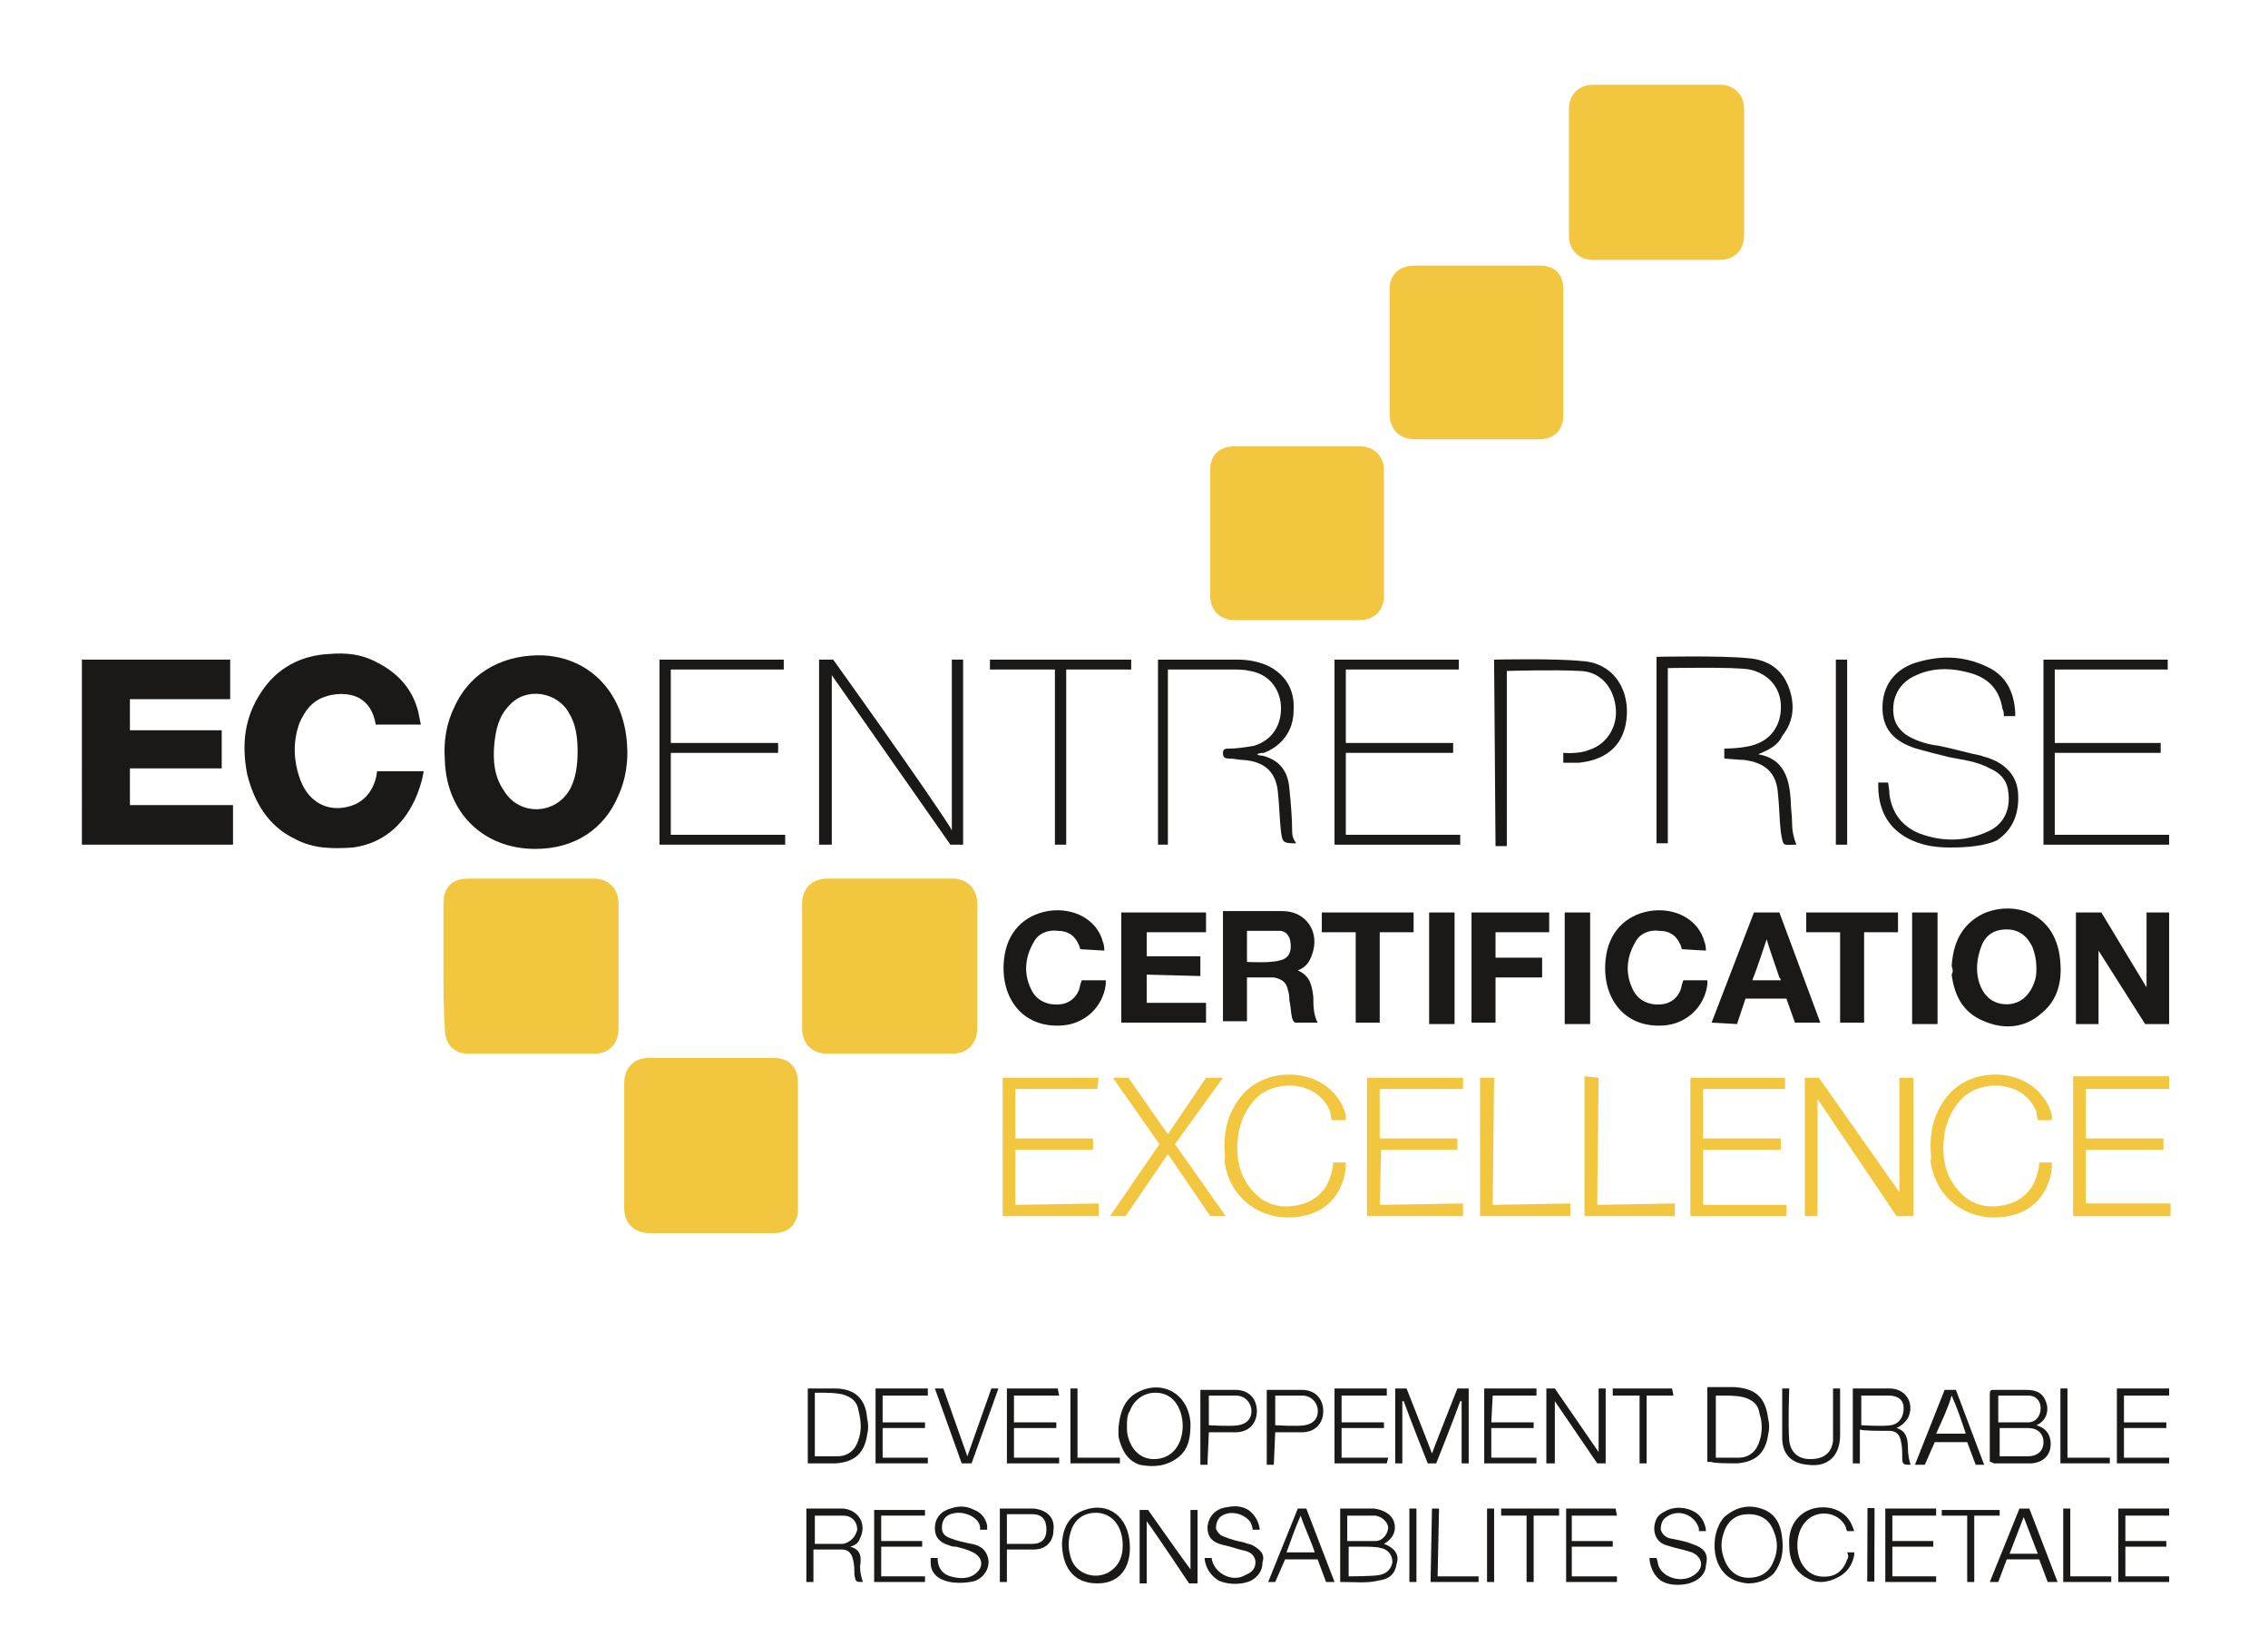 <?xml version="1.0" encoding="utf-8"?>
<!-- Generator: Adobe Illustrator 24.1.2, SVG Export Plug-In . SVG Version: 6.00 Build 0)  -->
<svg version="1.1" id="Calque_1" xmlns="http://www.w3.org/2000/svg" xmlns:xlink="http://www.w3.org/1999/xlink" x="0px" y="0px"
	 viewBox="0 0 160.6 116.5" style="enable-background:new 0 0 160.6 116.5;" xml:space="preserve">
<style type="text/css">
	.st0{fill:#1A1918;}
	.st1{fill:#F3C640;}
</style>
<g>
	<g>
		<path class="st0" d="M5.8,46.7c1.2,0,10.5,0,10.5,0l0,2.8H9.2l0,2.2l6.5,0v2.7l-6.5,0l0,2.6l7.3,0l0,2.8l-10.7,0V46.7z"/>
		<path class="st1" d="M91.8,31.6c1.5,0,3,0,4.5,0c1,0,1.7,0.7,1.7,1.7c0,3,0,5.9,0,8.9c0,1-0.7,1.7-1.7,1.7c-3,0-5.9,0-8.9,0
			c-1,0-1.7-0.7-1.7-1.7c0-3,0-6,0-9c0-1,0.7-1.6,1.7-1.6C88.8,31.6,90.3,31.6,91.8,31.6z"/>
		<path class="st1" d="M117.3,6c1.5,0,3,0,4.5,0c1,0,1.7,0.7,1.7,1.7c0,3,0,6,0,9c0,1-0.7,1.7-1.7,1.7c-3,0-6,0-9,0
			c-1,0-1.7-0.7-1.7-1.7c0-3,0-6,0-9c0-1,0.7-1.7,1.7-1.7C114.3,6,115.8,6,117.3,6z"/>
		<path class="st1" d="M31.4,68.4c0-1.5,0-2.9,0-4.4c0-1.2,0.6-1.8,1.8-1.8c2.9,0,5.9,0,8.8,0c1.1,0,1.8,0.7,1.8,1.8
			c0,2.9,0,5.9,0,8.8c0,1.1-0.7,1.8-1.7,1.8c-3,0-5.9,0-8.9,0c-1.1,0-1.7-0.7-1.7-1.8C31.4,71.4,31.4,69.9,31.4,68.4z"/>
		<path class="st1" d="M56.5,81.1c0,1.5,0,3,0,4.5c0,1.1-0.7,1.7-1.7,1.7c-2.9,0-5.9,0-8.8,0c-1.1,0-1.8-0.7-1.8-1.8
			c0-2.9,0-5.9,0-8.8c0-1.1,0.7-1.8,1.7-1.8c3,0,5.9,0,8.9,0c1.1,0,1.7,0.7,1.7,1.7C56.5,78.2,56.5,79.7,56.5,81.1z"/>
		<path class="st1" d="M69.2,68.4c0,1.5,0,2.9,0,4.4c0,1.1-0.7,1.8-1.8,1.8c-2.9,0-5.8,0-8.8,0c-1.1,0-1.8-0.7-1.8-1.8
			c0-2.9,0-5.8,0-8.8c0-1.1,0.7-1.8,1.8-1.8c2.9,0,5.9,0,8.8,0c1.1,0,1.8,0.7,1.8,1.8C69.2,65.5,69.2,66.9,69.2,68.4z"/>
		<path class="st1" d="M110.7,25c0,1.5,0,2.9,0,4.4c0,1.1-0.7,1.7-1.7,1.7c-2.9,0-5.9,0-8.8,0c-1.1,0-1.8-0.7-1.8-1.8
			c0-2.9,0-5.9,0-8.8c0-1.1,0.7-1.7,1.8-1.7c2.9,0,5.9,0,8.8,0c1.1,0,1.7,0.6,1.7,1.7C110.7,22.1,110.7,23.6,110.7,25z"/>
		<path class="st0" d="M37.9,60.1c-3.7,0-6.3-2.6-6.4-6.3c-0.1-1.3,0.1-2.6,0.7-3.8c1.2-2.6,3.7-3.7,6.3-3.6
			c3.5,0.2,5.7,2.9,5.9,6.3c0.1,1.2-0.1,2.5-0.6,3.6C42.8,58.7,40.7,60.1,37.9,60.1z M40.9,53.2c0-0.9-0.1-1.9-0.6-2.7
			c-0.8-1.5-3-1.9-4.2-0.6c-0.8,0.8-1,1.8-1.1,2.8c-0.1,1.2,0,2.3,0.7,3.3c1.1,1.8,3.7,1.7,4.7-0.2C40.8,55,40.9,54.1,40.9,53.2z"/>
		<path class="st0" d="M26.6,51.3c0,0-0.1-1.1-0.9-1.7c-0.6-0.5-1.7-0.6-2.6-0.3c-1,0.3-1.5,1-1.9,1.9c-0.5,1.4-0.4,2.8,0.1,4.1
			c0.6,1.5,1.9,2.2,3.4,1.8c1.9-0.5,2-2.5,2-2.5l3.3,0c0,0-0.6,4.8-5,5.4c-1.4,0.1-2.8,0.1-4.1-0.6c-1.9-0.9-2.9-2.6-3.4-4.6
			c-0.4-2.1-0.2-4,1-5.8c1.1-1.7,2.8-2.6,4.8-2.7c1.2-0.1,2.3,0,3.4,0.6c1.6,0.8,2.7,2.1,3,3.9c0.1,0.5,0.1,0.5,0.1,0.5L26.6,51.3z"
			/>
		<path class="st0" d="M152,64.6h1.6l0,7.9h-1.7l-3.3-5.2l0,5.2H147l0-7.9c0,0,0.1,0,0.4,0c1,0,1.4,0,1.4,0l3.2,5.3L152,64.6z"/>
		<path class="st0" d="M67.4,58.8c0-0.5,0-1,0-1.4c0-3.4,0-10.7,0-10.7h0.8c0,0,0,2.7,0,3.9c0,2.9,0,9.2,0,9.2h-0.9l-8.4-12l0,12H58
			l0-13.1H59c0,0,6.6,9.2,8.3,11.9C67.3,58.6,67.3,58.6,67.4,58.8z"/>
		<path class="st0" d="M91.9,68.7c0.9,0.4,1,1.1,1.1,1.9c0,0.6,0,1.2,0.3,1.8c-0.6,0-1,0-1.5,0c-0.2,0-0.2-0.1-0.3-0.3
			c-0.1-0.4-0.1-0.9-0.2-1.3c0-0.2,0-0.4-0.1-0.7c-0.1-0.6-0.5-0.8-1-0.9c-0.6,0-1.9,0-1.9,0l0,3.1l-1.7,0l0-7.8c0,0,3,0,4.2,0
			c1.7,0,2.7,1.5,2.1,3.1C92.7,68.2,92.4,68.5,91.9,68.7z M89.5,65.9c-0.4,0-1.2,0-1.2,0l0,2.2c0,0,1.6,0.1,2.3-0.1
			c0.5-0.1,0.8-0.4,0.8-1c0-0.6-0.2-1-0.7-1.1C90.2,65.9,89.8,65.9,89.5,65.9z"/>
		<path class="st0" d="M138.2,68.4c0.1-1.5,0.6-2.9,2.2-3.7c2.2-1,5.3-0.1,5.5,3.5c0.1,1.3-0.2,2.6-1.3,3.5
			c-1.2,1.1-2.7,1.2-4.1,0.6c-1.5-0.6-2.1-1.8-2.3-3.3C138.3,68.8,138.3,68.7,138.2,68.4z M144.2,68.5c0-0.5-0.1-1-0.3-1.5
			c-0.4-0.8-1-1.2-1.8-1.2c-0.9,0-1.5,0.4-1.8,1.2c-0.3,0.8-0.4,1.6-0.2,2.4c0.3,1.1,1,1.7,2,1.7c1,0,1.7-0.7,2-1.7
			C144.2,69.1,144.2,68.8,144.2,68.5z"/>
		<polygon class="st0" points="79.4,64.6 85.4,64.6 85.4,66 81.2,66 81.2,67.7 85,67.7 85,69.1 81.2,69 81.2,71 85.4,71 85.4,72.4 
			79.4,72.4 		"/>
		<path class="st0" d="M138.1,60c-0.9,0-1.8-0.1-2.7-0.5c-1.8-0.8-2.4-2.3-2.4-3.9c0-0.1,0-0.2,0-0.2l0.7,0c0,0,0.1,0.6,0.1,0.9
			c0.2,1.3,0.9,2.2,2.1,2.7c1.6,0.6,3.2,0.6,4.8-0.1c1.2-0.5,1.7-1.6,1.5-2.9c-0.1-0.8-0.6-1.3-1.3-1.6c-0.9-0.5-1.9-0.6-2.9-0.8
			c-0.8-0.2-1.6-0.4-2.3-0.6c-1.6-0.5-2.4-1.4-2.4-2.9c0-1.5,0.8-2.7,2.4-3.2c1.7-0.5,3.3-0.5,5,0.3c1.3,0.6,1.9,1.7,2,3.2
			c0,0.1,0,0.3,0,0.3l-0.8,0c0,0,0-0.4-0.1-0.5c-0.2-1.3-0.9-2.1-2.1-2.5c-1.3-0.4-2.7-0.5-4,0.1c-1.2,0.5-1.8,1.6-1.6,2.9
			c0.1,0.6,0.5,1.1,1,1.4c0.7,0.4,1.4,0.6,2.2,0.7c1,0.2,2,0.5,3,0.7c0.2,0.1,0.4,0.1,0.6,0.2c1.1,0.4,1.9,1.2,2,2.4
			c0.1,1.4-0.3,2.6-1.5,3.4C140.5,59.9,139.3,60,138.1,60z"/>
		<path class="st0" d="M124.5,53.4c1.8,0.3,2.2,1.7,2.3,3.2c0,0.6,0.1,1.1,0.1,1.7c0,0.5,0.1,1,0.3,1.5c-1,0-0.9,0.2-1.1-0.9
			c-0.1-0.9-0.1-1.8-0.2-2.7c-0.1-1.5-0.9-2.2-2.4-2.4c-0.3,0-1.4-0.1-1.4-0.1v-0.7c0,0,1.4,0,2.2-0.3c1.2-0.4,1.9-1.5,1.8-2.9
			c-0.1-1.2-0.9-2.1-2.2-2.4c-1-0.2-5.8-0.1-5.8-0.1l0,12.4h-0.8l0-13.2c0,0,4.5-0.1,6.5,0.1c1.3,0.1,2.3,0.7,2.8,1.9
			c0.5,1.2,0.5,2.5-0.4,3.6C125.9,52.8,125.2,53.1,124.5,53.4z"/>
		<path class="st0" d="M89,53.4c0.2,0.1,0.3,0.1,0.4,0.1c1.2,0.3,1.8,1.1,1.9,2.3c0.1,1,0.2,2.1,0.2,3.1c0,0.4,0.2,0.7,0.3,0.8
			c0,0,0,0,0,0c-0.9,0-1,0-1.1-0.9c-0.1-0.9-0.1-1.7-0.2-2.6c-0.1-1.5-0.9-2.3-2.5-2.4c-0.3,0-0.6-0.1-1-0.1c-0.3,0-0.4-0.1-0.4-0.4
			c0-0.3,0.2-0.3,0.4-0.3c0.6,0,1.2-0.1,1.8-0.2c1.3-0.4,2-1.5,1.9-2.9c-0.1-1.2-0.9-2.2-2.2-2.4c-0.4-0.1-0.8-0.1-1.2-0.1
			c-1.4,0-4.6,0-4.6,0l0,12.4H82l0-13.1c0,0,3.9,0,5.6,0c0.7,0,1.4,0.1,2.1,0.4c1.3,0.6,2,1.7,1.9,3.2c0,1.4-0.8,2.5-2.1,3
			C89.4,53.3,89.2,53.3,89,53.4z"/>
		<path class="st0" d="M76.5,67.2c0,0,0,0-0.1-0.3c-0.3-0.7-0.8-1-1.5-1c-0.7-0.1-1.4,0.2-1.7,0.8c-0.7,1.2-0.7,2.4-0.1,3.5
			c0.4,0.7,1.2,1,2,0.9c0.8-0.1,1.3-0.7,1.4-1.4c0.1-0.3,0.1-0.3,0.1-0.3l1.7,0c0,0,0,0.1,0,0.3c-0.2,1.6-1.5,2.8-3.1,2.9
			c-2.9,0.2-4.4-2.1-4.1-4.7c0.2-1.9,1.4-3.1,3.1-3.4c1.8-0.3,3.5,0.6,3.9,2.2c0.1,0.2,0.1,0.6,0.1,0.6L76.5,67.2z"/>
		<path class="st0" d="M119.1,67.2c0,0,0,0-0.1-0.3c-0.3-0.7-0.8-1-1.5-1c-0.7-0.1-1.4,0.2-1.7,0.8c-0.7,1.2-0.7,2.4-0.1,3.5
			c0.4,0.7,1.2,1,2,0.9c0.8-0.1,1.3-0.7,1.4-1.4c0.1-0.3,0.1-0.3,0.1-0.3l1.7,0c0,0,0,0.1,0,0.3c-0.2,1.6-1.5,2.8-3.1,2.9
			c-2.9,0.2-4.4-2.1-4.1-4.7c0.2-1.9,1.4-3.1,3.1-3.4c1.8-0.3,3.5,0.6,3.9,2.2c0.1,0.2,0.1,0.6,0.1,0.6L119.1,67.2z"/>
		<path class="st0" d="M46.7,46.7l8.8,0l0,0.7l-8,0l0,5.2l7.6,0c0,0,0,0,0,0.4c0,0.3,0,0.3,0,0.3l-7.6,0l0,5.8l8.1,0l0,0.7l-8.9,0
			L46.7,46.7z"/>
		<polygon class="st0" points="94.5,46.7 103.3,46.7 103.3,47.4 95.3,47.4 95.3,52.6 102.9,52.6 102.9,53.3 95.3,53.3 95.3,59.1 
			103.4,59.1 103.4,59.8 94.5,59.8 		"/>
		<polygon class="st0" points="144.7,46.7 153.5,46.7 153.5,47.4 145.5,47.4 145.5,52.6 153,52.6 153,53.3 145.5,53.3 145.5,59.1 
			153.6,59.1 153.6,59.8 144.7,59.8 		"/>
		<path class="st0" d="M121.2,72.4l3-7.8h1.8l2.9,7.8h-1.8l-0.6-1.7l-2.9,0l-0.6,1.8L121.2,72.4z M125.1,66.5
			c-0.3,0.9-0.6,1.8-0.9,2.6c-0.1,0.2-0.1,0.3-0.1,0.3l2,0c0,0,0-0.1-0.1-0.2C125.7,68.3,125.4,67.5,125.1,66.5z"/>
		<polygon class="st1" points="128.7,77.8 128.7,86.1 127.8,86.1 127.8,76.3 128.8,76.3 134.5,84.4 134.5,76.3 135.5,76.3 
			135.5,86.1 134.3,86.1 		"/>
		<polygon class="st1" points="96.8,76.3 103.6,76.3 103.6,77.1 97.7,77.1 97.7,80.6 103.2,80.6 103.2,81.4 97.8,81.4 97.7,85.3 
			103.6,85.2 103.6,86.1 96.8,86.1 		"/>
		<polygon class="st0" points="104.2,64.6 109.7,64.6 109.7,66 105.9,66 105.9,67.8 109.2,67.8 109.2,69.2 105.9,69.2 105.9,72.4 
			104.2,72.4 		"/>
		<path class="st0" d="M105.8,46.7c0,0,4.3-0.1,6.2,0.1c2.1,0.1,3.3,1.8,3.2,3.8c-0.1,2.1-1.4,3.2-3.4,3.4c-0.3,0-1.1,0-1.1,0l0-0.7
			c0,0,1.1,0.1,1.8-0.2c1.3-0.4,2.1-1.7,1.9-3.1c-0.2-1.5-1.2-2.5-2.6-2.5c-1.6-0.1-5.1,0-5.1,0l0,12.4h-0.8L105.8,46.7z"/>
		<polygon class="st1" points="71,76.3 77.8,76.3 77.7,77.1 71.9,77.1 71.9,80.6 77.4,80.6 77.4,81.4 71.9,81.4 71.9,85.3 
			77.8,85.2 77.8,86.1 71,86.1 		"/>
		<polygon class="st1" points="119.7,76.3 126.4,76.3 126.4,77.1 120.6,77.1 120.6,80.6 126.1,80.6 126.1,81.4 120.6,81.4 
			120.6,85.3 126.5,85.3 126.5,86.1 119.7,86.1 		"/>
		<polygon class="st1" points="146.8,76.2 153.6,76.2 153.6,77.1 147.7,77.1 147.7,80.6 153.2,80.6 153.2,81.4 147.7,81.4 
			147.7,85.2 153.7,85.2 153.7,86.1 146.8,86.1 		"/>
		<path class="st1" d="M86.7,81.2c0-1.3,0.3-2.5,1.2-3.6c1.7-2.1,5.3-2,6.8,0.1c0.3,0.4,0.5,0.8,0.6,1.3c0,0.2,0,0.3,0,0.3h-1
			c0,0-0.1-0.4-0.1-0.6c-0.9-2.2-3.8-2.3-5.2-1c-0.7,0.7-1.1,1.5-1.3,2.5c-0.2,1.4-0.1,2.8,0.9,4c0.9,1.1,2.1,1.4,3.4,1.1
			c0.9-0.2,1.5-0.7,1.9-1.3c0.5-0.9,0.5-1.7,0.5-1.7l0.9,0c0,0,0,0.8-0.2,1.3c-0.4,1.2-1.3,2.2-2.9,2.5c-2.7,0.5-5.1-1.1-5.5-3.9
			C86.8,81.9,86.7,81.5,86.7,81.2z"/>
		<path class="st1" d="M136.7,81.2c0-1.3,0.3-2.5,1.2-3.6c1.7-2.1,5.3-2,6.8,0.1c0.3,0.4,0.5,0.8,0.6,1.3c0,0.2,0,0.3,0,0.3h-1
			c0,0-0.1-0.4-0.1-0.6c-0.9-2.2-3.8-2.3-5.2-1c-0.7,0.7-1.1,1.5-1.3,2.5c-0.2,1.4-0.1,2.8,0.9,4c0.9,1.1,2.1,1.4,3.4,1.1
			c0.9-0.2,1.5-0.7,1.9-1.3c0.5-0.9,0.5-1.7,0.5-1.7l0.9,0c0,0,0,0.8-0.2,1.3c-0.4,1.2-1.3,2.2-2.9,2.5c-2.7,0.5-5.1-1.1-5.5-3.9
			C136.8,81.9,136.7,81.5,136.7,81.2z"/>
		<polygon class="st1" points="85.7,86.1 86.8,86.1 83.2,81 86.6,76.3 85.4,76.3 82.7,80.3 79.9,76.3 78.8,76.3 82.1,81 78.6,86.1 
			79.7,86.1 82.7,81.7 		"/>
		<polygon class="st0" points="100.1,64.6 100.1,66 97.7,66 97.7,72.4 96,72.4 96,66 93.6,66 93.6,64.6 		"/>
		<polygon class="st0" points="134.4,64.6 134.4,66 132,66 132,72.4 130.3,72.4 130.3,66 127.9,66 127.9,64.6 		"/>
		<polygon class="st0" points="75.5,59.8 74.7,59.8 74.7,47.4 70.1,47.4 70.1,46.7 80.1,46.7 80.1,47.4 75.5,47.4 		"/>
		<polygon class="st1" points="104.8,76.3 105.8,76.3 105.7,85.3 111.2,85.2 111.2,86.1 104.8,86.1 		"/>
		<polygon class="st1" points="112.2,76.2 113.2,76.3 113.1,85.3 118.6,85.2 118.6,86.1 112.2,86.1 		"/>
		<rect x="101.2" y="64.6" class="st0" width="1.8" height="7.9"/>
		<rect x="110.8" y="64.6" class="st0" width="1.8" height="7.9"/>
		<rect x="135.4" y="64.6" class="st0" width="1.8" height="7.9"/>
		<polygon class="st0" points="130.8,59.8 130,59.8 130,46.7 130.8,46.7 		"/>
	</g>
	<g>
		<path class="st0" d="M88.7,109.4c-0.2-0.1-0.4-0.1-0.6-0.2c-0.5-0.1-0.9-0.2-1.4-0.4c-0.3-0.1-0.5-0.3-0.6-0.6
			c0-0.3,0.1-0.6,0.3-0.8c0.6-0.5,1.6-0.3,2.1,0.3c0.2,0.3,0.2,0.6,0.2,0.6h0.5c0,0,0-0.8-0.8-1.4c-0.5-0.3-1-0.3-1.5-0.2
			c-0.8,0.1-1.3,0.6-1.4,1.4c0,0.7,0.3,1.1,1.2,1.3c0.5,0.1,1,0.3,1.5,0.4c0.4,0.1,0.7,0.4,0.7,0.8c0,0.4-0.2,0.7-0.7,0.9
			c-1,0.6-2.3-0.2-2.4-1.2l-0.5,0c0,0,0,1,1,1.6c0.4,0.2,1.4,0.4,2.3,0c0.5-0.3,0.8-0.7,0.8-1.3C89.6,110,89.2,109.7,88.7,109.4z"/>
		<path class="st0" d="M124.7,106.8c-0.9-0.3-1.8-0.1-2.6,0.6c-1.1,1.2-1,4.1,1.1,4.6c0,0,0.4,0.1,0.6,0.1c0.9,0,1.5-0.4,1.8-0.7
			c0.6-0.8,0.7-1.6,0.6-2.5C126.1,107.9,125.7,107.1,124.7,106.8z M125.6,110.5c-0.3,0.8-0.9,1.2-1.8,1.2c-0.8,0-1.4-0.5-1.7-1.3
			c-0.1-0.3-0.2-0.6-0.2-1c0-0.4,0.1-0.7,0.2-1c0.3-0.8,0.9-1.2,1.7-1.2c0.9,0,1.5,0.4,1.8,1.2C125.9,109.1,125.9,109.8,125.6,110.5
			z"/>
		<path class="st0" d="M68.8,109.3c-0.5-0.1-1-0.2-1.5-0.4c-0.3-0.1-0.6-0.3-0.6-0.7c0-0.4,0.1-0.7,0.4-0.9c0.8-0.5,2.2,0,2.3,0.8
			c0,0.1,0,0.2,0,0.2h0.5c0,0,0-0.2,0-0.3c-0.1-0.5-0.4-0.9-0.9-1.1c-0.6-0.3-1.1-0.3-1.7-0.1c-0.7,0.2-1.1,0.7-1.1,1.4
			c0,0.6,0.3,1,1,1.2c0.2,0.1,0.4,0.1,0.5,0.1c0.4,0.1,0.8,0.2,1.2,0.4c0.6,0.3,0.8,0.9,0.3,1.4c-0.5,0.5-1.2,0.5-1.9,0.3
			c-1-0.3-0.9-1.3-0.9-1.3l-0.5,0c0,0,0,0.2,0,0.3c0,0.7,0.4,1.1,1,1.3c0.8,0.3,2,0.1,2.2,0c0.7-0.3,1.1-1.1,0.8-1.8
			C69.7,109.6,69.3,109.4,68.8,109.3z"/>
		<path class="st0" d="M76.8,106.9c-1.1,0.4-1.5,1.2-1.6,2.3c0,1.6,0.7,2.9,2.5,2.9c1.8,0,2.4-1.4,2.3-2.8
			C79.9,107.4,78.5,106.3,76.8,106.9z M78.8,111.1c-0.9,0.8-2.4,0.5-2.9-0.6c-0.3-0.8-0.3-1.5,0-2.3c0.3-0.7,0.9-1.1,1.7-1.1
			c1.1,0,1.9,0.9,1.9,2.3C79.5,110.1,79.3,110.7,78.8,111.1z"/>
		<path class="st0" d="M119.8,109.3c-0.5-0.2-1.1-0.3-1.6-0.4c-0.3-0.1-0.5-0.3-0.6-0.6c0-0.4,0.1-0.7,0.4-0.9
			c0.8-0.6,2-0.2,2.3,0.8c0,0.2,0,0.2,0,0.2h0.5c0,0,0-0.8-0.7-1.3c-0.6-0.4-1.5-0.5-2.2-0.1c-0.4,0.2-0.6,0.4-0.7,0.8
			c-0.2,0.7,0.1,1.4,0.8,1.6c0.6,0.2,1.2,0.3,1.8,0.5c0.7,0.3,0.9,1,0.3,1.5c-0.9,0.8-2.5,0.3-2.7-0.7c0-0.1-0.1-0.4-0.1-0.4h-0.5
			c0,0,0,1,0.8,1.6c0.2,0.1,0.5,0.3,1.2,0.3c1.3,0,2-0.7,2-1.4C121,110,120.7,109.6,119.8,109.3z"/>
		<path class="st0" d="M130.8,110.4c-0.2,0.6-0.6,1.1-1.3,1.2c-0.7,0.1-1.3-0.1-1.7-0.6c-0.7-0.8-0.7-2.4,0-3.2
			c0.8-1,2.4-0.8,2.9,0.3c0,0.1,0.1,0.3,0.1,0.3h0.5c0,0-0.1-0.3-0.2-0.5c-0.4-0.9-1.5-1.4-2.7-1.1c-1.1,0.3-1.8,1.3-1.7,2.6
			c0,1.1,0.4,1.9,1.4,2.4c0.6,0.3,1.1,0.2,1.5,0.1c0.9-0.3,1.5-0.8,1.7-1.8c0,0,0-0.2,0-0.2h-0.5
			C130.9,110.1,130.9,110.3,130.8,110.4z"/>
		<path class="st0" d="M101.5,103.6l0.2,0l0,0h0c0,0,1.2-3,1.7-4.4c0,0,0.1,0,0.1,0c0,1.3,0,4.4,0,4.4l0.5,0l0-5.3l-0.8,0
			c0,0-1.7,4.3-1.8,4.6c-0.1-0.3-1.8-4.6-1.8-4.6l-0.8,0l0,5.3l0.5,0c0,0,0-3,0-4.4c0,0,0.1,0,0.1,0c0.5,1.4,1.7,4.4,1.7,4.4h0l0,0
			L101.5,103.6z"/>
		<path class="st0" d="M141.2,103.6c0.9,0,1.8,0,2.7,0c0.9-0.1,1.4-0.7,1.3-1.6c-0.1-0.6-0.4-0.9-1-1.1c0.7-0.3,0.9-1,0.7-1.6
			c-0.2-0.6-0.6-0.9-1.4-0.9c-0.8,0-1.5,0-2.3,0c-0.2,0-0.3,0-0.3,0.3c0,1.6,0,3.2,0,4.8C141.1,103.5,141.1,103.6,141.2,103.6z
			 M141.6,98.8c0,0,1.1,0,1.1,0c0.3,0,0.6,0,0.9,0c0.6,0,0.9,0.4,0.9,0.9c0,0.5-0.3,1-0.9,1c-0.6,0-2.1,0-2.1,0V98.8z M141.6,101.1
			c0,0,1.7,0,2,0c0.7,0,1.1,0.4,1.1,1c0,0.6-0.4,1-1.1,1c-0.3,0-2,0-2,0V101.1z"/>
		<polygon class="st0" points="110.1,99.2 113.1,103.6 113.7,103.6 113.7,98.3 113.2,98.3 113.2,102.8 110.1,98.3 109.5,98.3 
			109.5,103.6 110.1,103.6 		"/>
		<path class="st0" d="M98,109.3c0.7-0.4,0.9-1,0.7-1.6c-0.2-0.5-0.7-0.8-1.4-0.9c-0.7,0-2.4,0-2.4,0l0,5.2h0.2
			c0.9,0,1.7,0.1,2.5-0.1c0.8-0.1,1.2-0.5,1.3-1.2C99.1,110.1,98.8,109.6,98,109.3z M95.4,107.3c0,0,1.7,0,2,0
			c0.5,0.1,0.8,0.4,0.9,0.8c0,0.5-0.4,1-0.9,1c-0.7,0-2,0-2,0V107.3z M97.7,111.5c-0.4,0.1-2.2,0.1-2.2,0.1v-2.1c0,0,0.7,0,1,0
			c0.4,0,1,0,1.3,0.1c0.5,0.1,0.8,0.5,0.8,1C98.5,111.1,98.2,111.4,97.7,111.5z"/>
		<path class="st0" d="M133.8,101.3c0.4,0,0.7,0.2,0.8,0.7c0.1,0.4,0.1,0.8,0.1,1.2c0,0.5,0.1,0.5,0.6,0.5c-0.1-0.2-0.2-0.8-0.2-1.2
			c0-0.6-0.1-1.2-0.8-1.4c0.4-0.2,0.6-0.4,0.8-0.7c0.5-1-0.1-2.1-1.3-2.1c-0.7,0-2.6,0-2.6,0l0,5.3l0.5,0l0-2.4
			C131.8,101.3,133.2,101.3,133.8,101.3z M133.7,98.8c0.7,0,1.1,0.3,1.1,0.9c0,0.6-0.3,1.1-0.9,1.2c-0.6,0.1-2.1,0-2.1,0l0-2.1
			C131.8,98.8,133.4,98.8,133.7,98.8z"/>
		<path class="st0" d="M59.1,98.3c-0.5,0-1.9,0-1.9,0l0,5.3h0.3c0,0,1.2,0,1.7,0c1.3-0.1,2-0.7,2.2-2c0.1-0.4,0.1-0.8,0-1.2
			C61.3,99,60.5,98.3,59.1,98.3z M60.8,101.9c-0.2,0.7-0.7,1.2-1.5,1.2c-0.5,0-1.6,0-1.6,0v-4.5H58c0.5,0,1.1,0,1.6,0.1
			c0.7,0.2,1.1,0.5,1.2,1.2C61,100.7,61,101.3,60.8,101.9z"/>
		<path class="st0" d="M123,103.6c1.3-0.1,2-0.7,2.2-2c0.1-0.4,0.1-0.8,0-1.2c-0.2-1.5-0.9-2.1-2.4-2.2c-0.5,0-1.9,0-1.9,0l0,5.3
			h0.3C121.3,103.6,122.5,103.6,123,103.6z M121.5,98.8h0.3c0.5,0,1.1,0,1.6,0.1c0.7,0.2,1.1,0.5,1.2,1.2c0.2,0.6,0.2,1.3,0,1.9
			c-0.2,0.7-0.7,1.2-1.5,1.2c-0.5,0-1.6,0-1.6,0V98.8z"/>
		<path class="st0" d="M83.4,103.2c0.8-0.6,0.9-1.5,0.9-2.4c-0.1-2.1-2-3.2-3.8-2.2c-0.9,0.5-1.2,1.4-1.3,2.5c0,0.2,0,0.4,0,0.6
			c0.2,0.9,0.6,1.7,1.5,2C81.7,103.9,82.6,103.8,83.4,103.2z M79.9,101.8c-0.1-0.3-0.1-0.6-0.1-0.8c0-0.4,0-0.8,0.2-1.1
			c0.3-0.8,1-1.3,1.8-1.3c0.9,0,1.5,0.5,1.8,1.4c0.2,0.6,0.2,1.3,0,1.9c-0.3,0.9-1,1.4-1.9,1.4C80.9,103.3,80.2,102.8,79.9,101.8z"
			/>
		<path class="st0" d="M84.3,109.3c0,0.6,0,1.2,0,1.8c-0.4-0.5-3-4.2-3-4.2h-0.6l0,5.2h0.5c0,0,0-3,0-4.4c0.6,0.8,3,4.4,3,4.4h0.6
			l0-5.2h-0.5C84.3,106.8,84.3,108.6,84.3,109.3z"/>
		<path class="st0" d="M60.2,109.5c0.4-0.1,0.6-0.3,0.7-0.6c0.5-1-0.1-2-1.2-2.1c-0.8,0-2.6,0-2.6,0l0,5.2l0.5,0l0-2.3
			c0,0,1.4,0,2,0c0.5,0,0.7,0.3,0.8,0.7c0.1,0.4,0.1,0.7,0.1,1.1c0.1,0.5,0.1,0.5,0.6,0.5c-0.1-0.3-0.2-0.7-0.2-1.1
			C61,110.3,61,109.7,60.2,109.5z M59.7,109.3c-0.3,0-2,0-2,0l0-2c0,0,1.6,0,2,0c0.6,0,1,0.4,1,1C60.6,108.8,60.2,109.2,59.7,109.3z
			"/>
		<polygon class="st0" points="108.8,103.2 105.6,103.2 105.6,101.1 108.6,101.1 108.6,100.7 105.6,100.7 105.7,98.8 108.8,98.8 
			108.8,98.3 105.1,98.3 105.1,103.6 108.8,103.6 		"/>
		<polygon class="st0" points="150.4,103.2 150.4,101.1 153.4,101.1 153.4,100.7 150.4,100.7 150.4,98.8 153.6,98.8 153.6,98.3 
			149.9,98.3 149.9,103.6 153.6,103.6 153.6,103.2 		"/>
		<polygon class="st0" points="62.5,101.1 65.5,101.1 65.5,100.7 62.5,100.7 62.5,98.8 65.7,98.8 65.7,98.3 62,98.3 62,103.6 
			65.7,103.6 65.7,103.2 62.5,103.2 		"/>
		<polygon class="st0" points="71.8,101.1 74.8,101.1 74.8,100.7 71.8,100.7 71.8,98.8 75,98.8 74.9,98.3 71.3,98.3 71.3,103.6 
			75,103.6 75,103.2 71.8,103.2 		"/>
		<polygon class="st0" points="98.3,103.2 95,103.2 95,101.1 98,101.1 98,100.7 95,100.7 95,98.8 98.2,98.8 98.2,98.3 94.5,98.3 
			94.5,103.6 98.2,103.6 		"/>
		<path class="st0" d="M137,102.1l2.3,0l0.6,1.6h0.6l-2-5.3h-0.8l-2.1,5.3h0.7L137,102.1z M138.2,98.8c0.4,0.9,0.7,1.8,1,2.7
			c-0.7,0-1.4,0-2.1,0C137.5,100.6,137.9,99.8,138.2,98.8z"/>
		<polygon class="st0" points="133.5,112 137.1,112 137.1,111.6 134,111.6 134,109.5 136.9,109.5 136.9,109.1 134,109.1 134,107.3 
			137.1,107.3 137.1,106.8 133.5,106.8 		"/>
		<polygon class="st0" points="150,112 153.6,112 153.6,111.6 150.5,111.6 150.5,109.5 153.4,109.5 153.4,109.1 150.5,109.1 
			150.5,107.3 153.6,107.3 153.6,106.8 150,106.8 		"/>
		<path class="st0" d="M85.6,101.4c0,0,1.4,0,1.9,0c0.9,0,1.5-0.6,1.5-1.5c0-0.9-0.6-1.5-1.5-1.5c-0.7,0-2.5,0-2.5,0l0,5.3h0.5
			L85.6,101.4z M85.6,98.8c0,0,0.8,0,1.1,0c0.3,0,0.6,0,0.8,0c0.6,0,1,0.4,1.1,0.9c0.1,0.7-0.3,1.1-0.9,1.2c-0.5,0.1-2.1,0-2.1,0
			L85.6,98.8z"/>
		<path class="st0" d="M90.3,101.4c0,0,1.4,0,1.9,0c0.9,0,1.5-0.6,1.5-1.5c0-0.9-0.6-1.5-1.5-1.5c-0.7,0-2.5,0-2.5,0l0,5.3h0.5
			L90.3,101.4z M90.3,98.8c0,0,0.8,0,1.1,0c0.3,0,0.6,0,0.8,0c0.6,0,1,0.4,1.1,0.9c0.1,0.7-0.3,1.1-0.9,1.2c-0.5,0.1-2.1,0-2.1,0
			L90.3,98.8z"/>
		<path class="st0" d="M130.3,101.6c0-0.5,0-0.9,0-1.4c0-0.6,0-1.9,0-1.9h-0.5c0,0,0,1.3,0,1.7c0,0.7,0,1.3,0,2
			c-0.1,0.9-0.7,1.3-1.6,1.3c-0.9,0-1.4-0.5-1.5-1.3c-0.1-1.1,0-3.7,0-3.7h-0.5c0,0,0,2.4,0,3.5c0,1.1,0.6,1.8,1.8,1.9
			C129.4,103.9,130.3,103.1,130.3,101.6z"/>
		<path class="st0" d="M143,106.8l-2.1,5.2h0.6l0.6-1.6h2.3l0.6,1.6h0.7l-2-5.2H143z M142.3,110l1-2.6l1,2.6H142.3z"/>
		<polygon class="st0" points="111.3,109.5 114.2,109.5 114.2,109.1 111.3,109.1 111.3,107.3 114.5,107.3 114.4,106.8 110.9,106.8 
			110.9,112 114.5,112 114.5,111.6 111.3,111.6 		"/>
		<path class="st0" d="M91.9,106.8l-2.1,5.2h0.5l0.7-1.6l2.3,0l0.6,1.6l0.6,0l-2-5.2H91.9z M91.1,109.9c0.3-0.8,0.6-1.7,1-2.6
			c0.3,0.9,0.7,1.7,1,2.6C92.4,109.9,91.8,109.9,91.1,109.9z"/>
		<path class="st0" d="M73.2,106.8c-0.7,0-2.4,0-2.4,0l0,5.2h0.5v-2.3c0,0,1.4,0,1.9,0c0.9,0,1.4-0.6,1.4-1.4
			C74.7,107.4,74.1,106.9,73.2,106.8z M73.1,109.3c-0.3,0-1.8,0-1.8,0v-1v-1.1c0,0,1.6,0,1.8,0c0.7,0,1,0.4,1,1.1
			C74.1,108.9,73.8,109.3,73.1,109.3z"/>
		<polygon class="st0" points="68.5,103.1 66.8,98.3 66.2,98.3 68.1,103.6 68.8,103.6 70.7,98.3 70.2,98.3 		"/>
		<polygon class="st0" points="149.4,103.2 146.4,103.2 146.4,98.3 145.9,98.3 145.9,103.6 149.4,103.6 		"/>
		<polygon class="st0" points="101.9,106.8 101.4,106.8 101.3,112 104.7,112 104.7,111.6 101.8,111.6 		"/>
		<polygon class="st0" points="79.3,103.2 76.3,103.2 76.3,98.3 75.8,98.3 75.8,103.6 79.3,103.6 		"/>
		<polygon class="st0" points="118.5,98.8 118.4,98.3 114.2,98.3 114.2,98.8 116.1,98.8 116.1,103.6 116.6,103.6 116.6,98.8 		"/>
		<polygon class="st0" points="110.4,106.8 106.3,106.8 106.3,107.3 108.1,107.3 108.1,112 108.6,112 108.6,107.3 110.4,107.3 		"/>
		<path class="st0" d="M141.6,107.3l0-0.4l-4.1,0l0,0.4h1.8c0,0,0,1.7,0,2.3c0,0.7,0,2.4,0,2.4h0.5l0-4.7H141.6z"/>
		<polygon class="st0" points="146.6,106.8 146.1,106.8 146.1,112 149.5,112 149.5,111.6 146.6,111.6 		"/>
		<rect x="105.3" y="106.8" class="st0" width="0.5" height="5.2"/>
		<rect x="99.8" y="106.8" class="st0" width="0.5" height="5.2"/>
		
			<rect x="129.9" y="109.2" transform="matrix(3.300701e-03 -1 1 3.300701e-03 22.594 241.506)" class="st0" width="5.2" height="0.5"/>
		<polygon class="st0" points="62.4,109.5 65.3,109.5 65.3,109.1 62.4,109.1 62.4,107.3 65.5,107.3 65.5,106.9 61.9,106.9 61.9,112 
			65.5,112 65.5,111.6 62.4,111.6 		"/>
	</g>
</g>
</svg>
